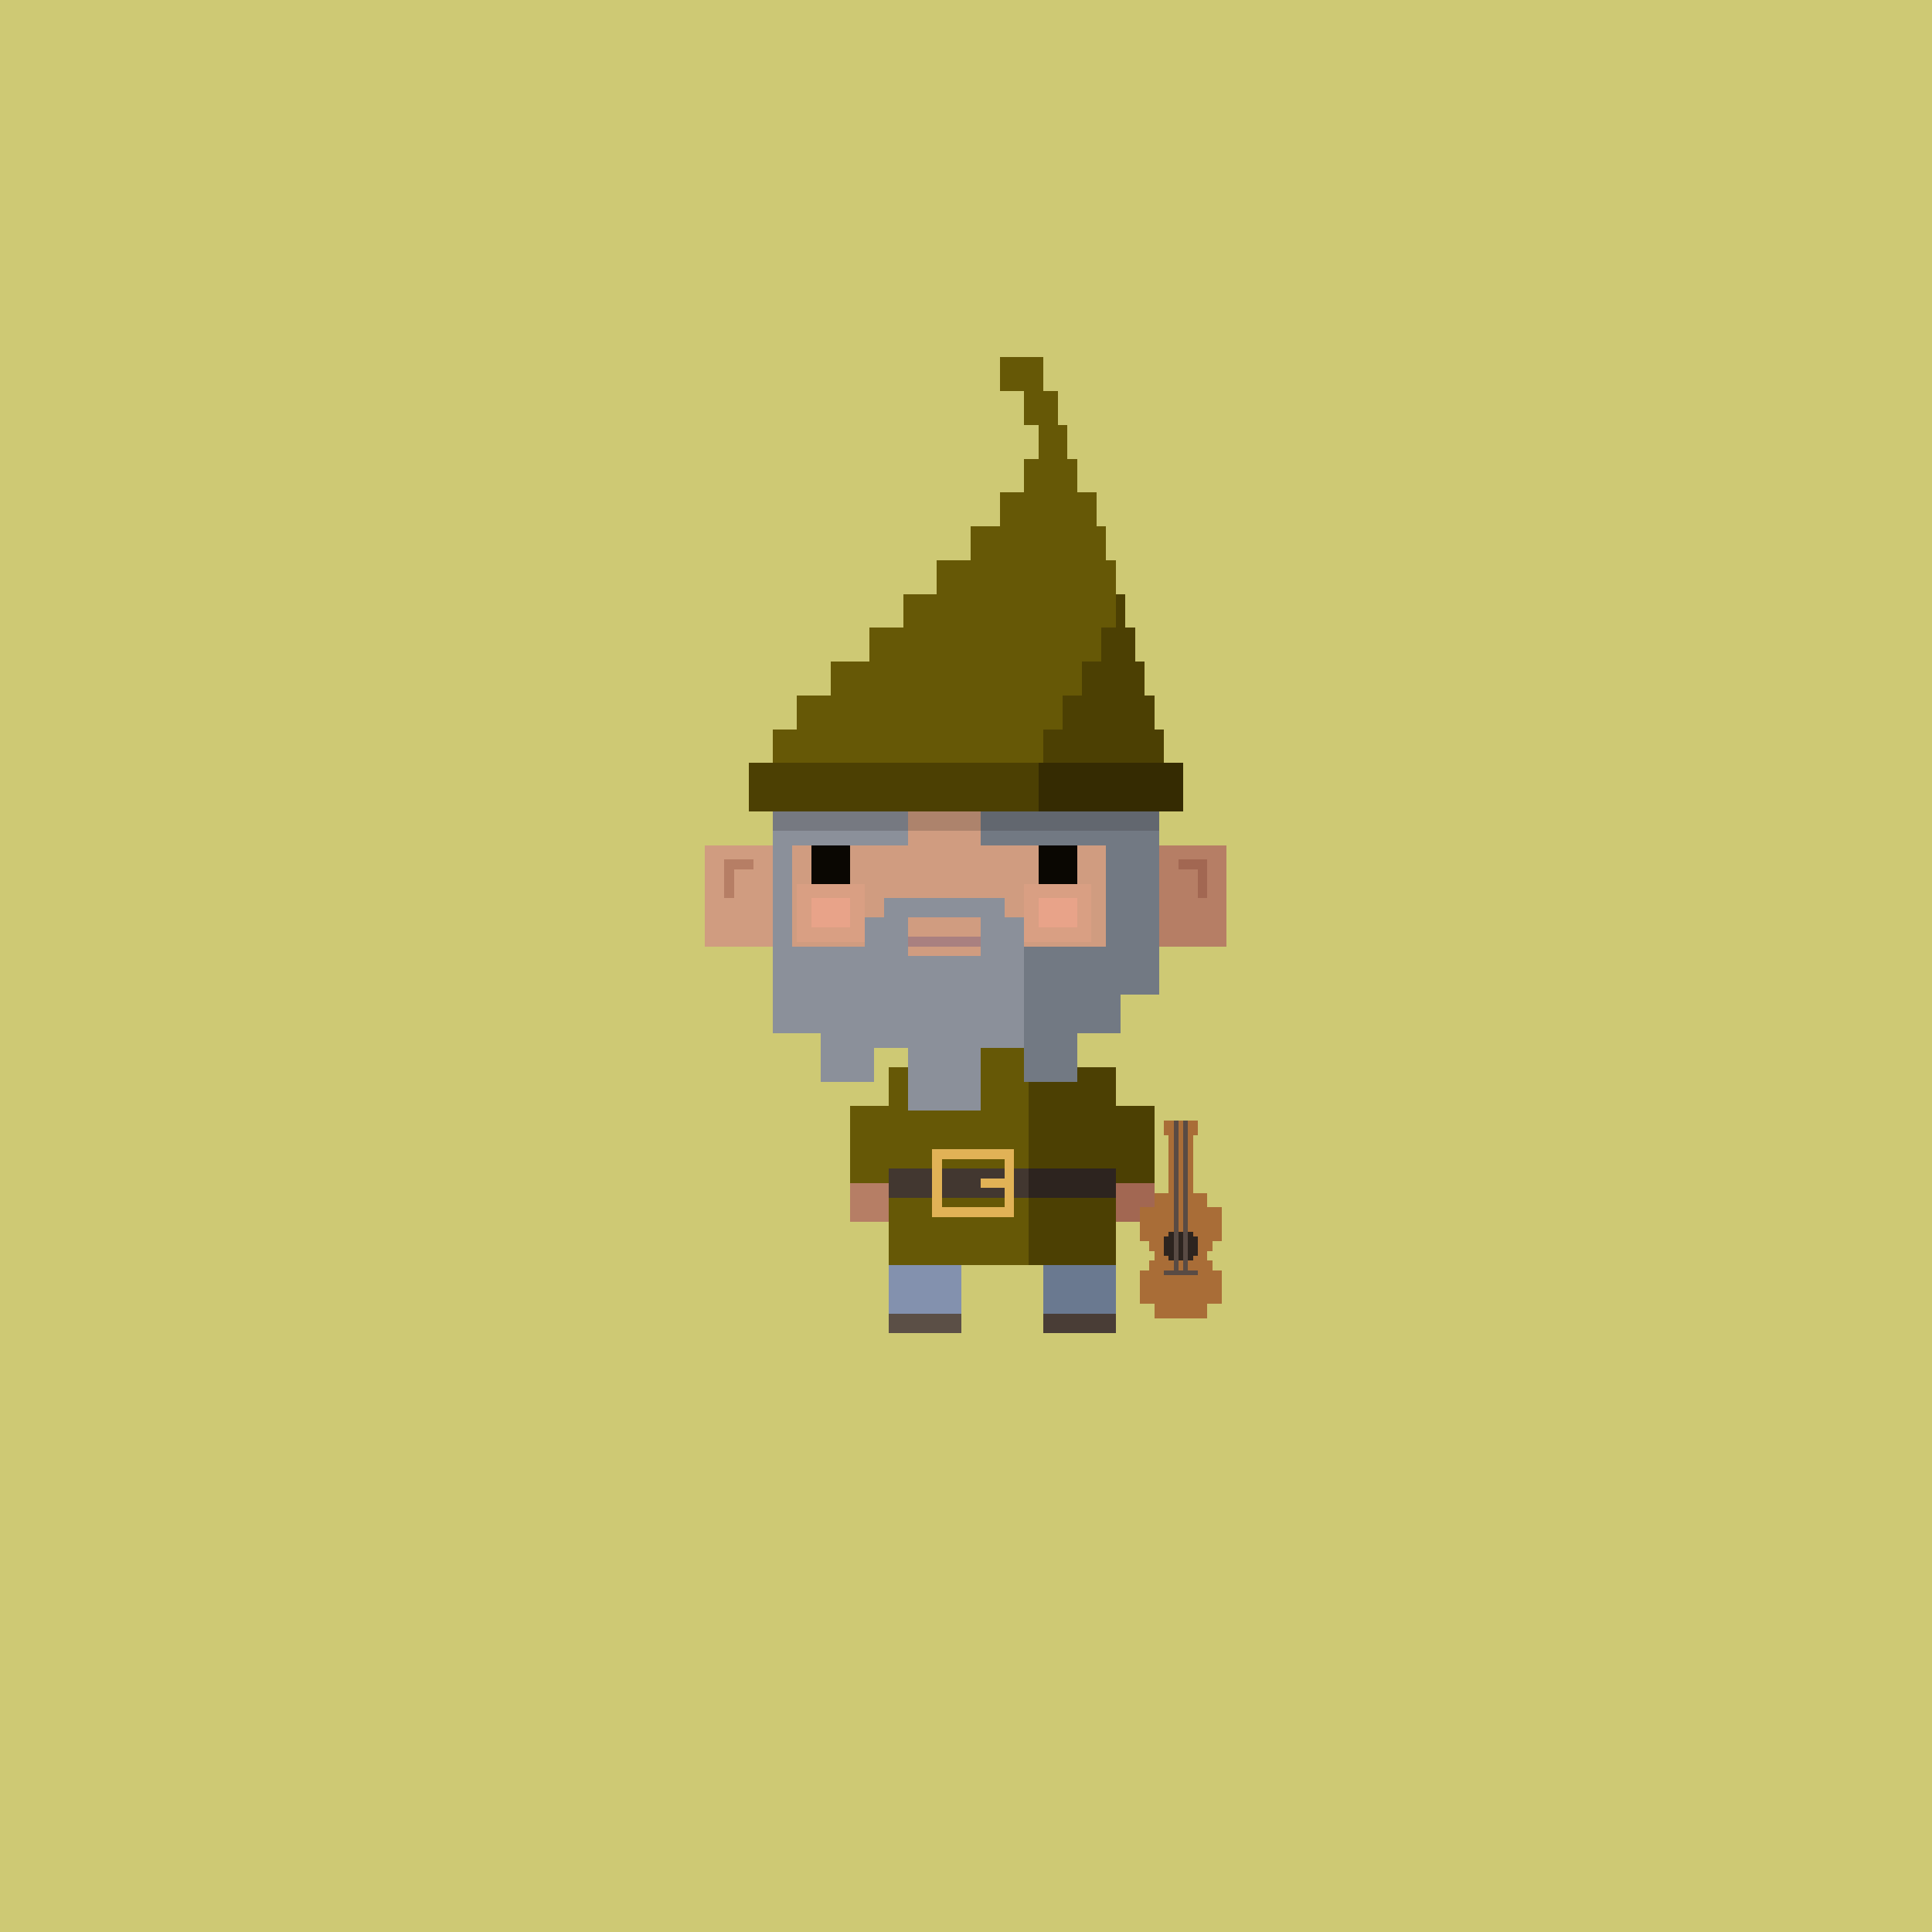 <svg xmlns="http://www.w3.org/2000/svg" viewBox="0 0 400 400">
  <defs>
    <style>.Body__cls-1{fill:#cec974}.Body__cls-2{fill:#d09c80}.Body__cls-3{fill:#b67e65}.Body__cls-4{fill:#e1b4a0}.Body__cls-5{fill:#a26752}.Body__cls-6{fill:#5b4f46}.Body__cls-7{fill:#493d36}</style>
  </defs>
  <path class="Body__cls-1" d="M-7-3H405V405H-7z" shape-rendering="crispEdges"/>
  <path class="Body__cls-2" d="M240 206 240 161 235 161 235 156 230 156 230 151 170 151 170 156 165 156 165 161 160 161 160 175 146 175 146 196 160 196 160 206 168 206 168 214 191 214 191 221 184 221 184 229 176 229 176 245 184 245 184 262 184 272 199 272 199 262 213 262 213 214 200 214 200 206 240 206z" shape-rendering="crispEdges"/>
  <path class="Body__cls-3" d="M240 175 240 161 235 161 235 156 230 156 230 161 232 161 232 206 240 206 240 196 254 196 254 175 240 175zM225 151H230V156H225zM200 214 213 214 213 262 216 262 216 272 231 272 231 262 231 245 239 245 239 229 231 229 231 221 223 221 223 214 232 214 232 206 200 206 200 214z" shape-rendering="crispEdges"/>
  <path class="Body__cls-4" d="M179 157H194V160H179z" shape-rendering="crispEdges"/>
  <path class="Body__cls-3" d="M156 178 152 178 150 178 150 180 150 186 152 186 152 180 156 180 156 178z" shape-rendering="crispEdges"/>
  <path class="Body__cls-5" d="M248 178 244 178 244 180 248 180 248 186 250 186 250 180 250 178 248 178z" shape-rendering="crispEdges"/>
  <path class="Body__cls-3" d="M202 245H205V247H202z" shape-rendering="crispEdges"/>
  <path id="Body__Left_Shoe" data-name="Left Shoe" class="Body__cls-6" d="M184 272H199V276H184z" shape-rendering="crispEdges"/>
  <path id="Body__Left_Shoe-2" data-name="Left Shoe" class="Body__cls-3" d="M176 245H184V253H176z" shape-rendering="crispEdges"/>
  <path id="Body__Left_Hand" data-name="Left Hand" class="Body__cls-5" d="M231 245H239V253H231z" shape-rendering="crispEdges"/>
  <path id="Body__Right_Shoe" data-name="Right Shoe" class="Body__cls-7" d="M216 272H231V276H216z" shape-rendering="crispEdges"/>
  <defs>
    <style>.Face__cls-1{fill:#0a0702}.Face__cls-2{fill:#a98080}.Face__cls-3,.Face__cls-4{fill:#eca48b}.Face__cls-3{opacity:0.3}.Face__cls-4{opacity:0.8}</style>
  </defs>
  <path id="Face__Left_Eye" data-name="Left Eye" class="Face__cls-1" d="M168 175H176V183H168z" shape-rendering="crispEdges"/>
  <path id="Face__Right_Eye" data-name="Right Eye" class="Face__cls-1" d="M215 175H223V183H215z" shape-rendering="crispEdges"/>
  <path id="Face__Mouth" class="Face__cls-2" d="M188 194H203V196H188z" shape-rendering="crispEdges"/>
  <path id="Face__Right_Cheek" data-name="Right Cheek" class="Face__cls-3" d="M212 183H226V195H212z" shape-rendering="crispEdges"/>
  <path id="Face__Right_Cheek-2" data-name="Right Cheek" class="Face__cls-3" d="M165 183H179V195H165z" shape-rendering="crispEdges"/>
  <path id="Face__Right_Cheek-3" data-name="Right Cheek" class="Face__cls-4" d="M215 186H223V192H215z" shape-rendering="crispEdges"/>
  <path id="Face__Right_Cheek-4" data-name="Right Cheek" class="Face__cls-4" d="M168 186H176V192H168z" shape-rendering="crispEdges"/>
  <defs>
    <style>.Tunic__cls-1{fill:#665806}.Tunic__cls-2{fill:#4c4003}.Tunic__cls-3{fill:#8391ae}.Tunic__cls-4{fill:#6a7990}.Tunic__cls-5{fill:#423730}.Tunic__cls-6{fill:#2d241f}.Tunic__cls-7{fill:#e1b256}</style>
  </defs>
  <path class="Tunic__cls-1" d="M191 214H213V262H191z" shape-rendering="crispEdges"/>
  <path class="Tunic__cls-2" d="M213 214H223V262H213z" shape-rendering="crispEdges"/>
  <path class="Tunic__cls-1" d="M184 221H191V262H184z" shape-rendering="crispEdges"/>
  <path id="Tunic__Left_Arm" data-name="Left Arm" class="Tunic__cls-1" d="M176 229H184V245H176z" shape-rendering="crispEdges"/>
  <path id="Tunic__Right_Arm" data-name="Right Arm" class="Tunic__cls-2" d="M231 229H239V245H231z" shape-rendering="crispEdges"/>
  <path class="Tunic__cls-2" d="M223 221H231V262H223z" shape-rendering="crispEdges"/>
  <path class="Tunic__cls-3" d="M184 262H199V272H184z" shape-rendering="crispEdges"/>
  <path class="Tunic__cls-4" d="M216 262H231V272H216z" shape-rendering="crispEdges"/>
  <path class="Tunic__cls-5" d="M184 242H213V248H184z" shape-rendering="crispEdges"/>
  <path class="Tunic__cls-6" d="M213 242H231V248H213z" shape-rendering="crispEdges"/>
  <path class="Tunic__cls-7" d="M208,238H193v14h17V238Zm0,6h-5v2h5v4H195V240h13Z" shape-rendering="crispEdges"/>
  <defs>
    <style>.Hair__cls-1{fill:#8b909a}.Hair__cls-2{fill:#727983}</style>
  </defs>
  <g id="Hair__Gray_Beard" data-name="Gray Beard" shape-rendering="crispEdges">
    <path class="Hair__cls-1" d="M232,206H212V190h-4v-4H183v4h-4v6H164V175h24v-7H160v46h10v10h11v-7h7v13h15V217h9v-3h20Zm-29-16v8H188v-8Z"/>
    <path class="Hair__cls-2" d="M230 168 229 168 203 168 203 175 229 175 229 196 221 196 212 196 212 224 223 224 223 214 232 214 232 206 240 206 240 196 240 168 230 168z"/>
  </g>
  <defs>
    <style>.Hat__cls-1{fill:#665806}.Hat__cls-2{fill:#4c4003}.Hat__cls-3{fill:#352b02}.Hat__cls-4{fill:#231f20;opacity:0.2}</style>
  </defs>
  <g id="Hat__Moss-Hat" shape-rendering="crispEdges">
    <path class="Hat__cls-1" d="M239 151 239 144 237 144 237 137 235 137 235 130 233 130 233 123 231 123 231 116 229 116 229 109 227 109 227 102 223 102 223 95 221 95 221 88 219 88 219 81 216 81 216 74 207 74 207 81 212 81 212 88 215 88 215 95 212 95 212 102 207 102 207 109 201 109 201 116 194 116 194 123 187 123 187 130 180 130 180 137 172 137 172 144 165 144 165 151 160 151 160 158 241 158 241 151 239 151z"/>
    <path class="Hat__cls-2" d="M155 158H241V168H155z"/>
    <path class="Hat__cls-3" d="M215 158H245V168H215z"/>
    <path class="Hat__cls-4" d="M160 168H240V172H160z"/>
    <path class="Hat__cls-2" d="M239 151 239 144 237 144 237 137 235 137 235 130 233 130 233 123 231 123 231 130 228 130 228 137 224 137 224 144 220 144 220 151 216 151 216 158 241 158 241 151 239 151z"/>
  </g>
  <defs>
    <style>.Accessory__cls-1{fill:#a96d37}.Accessory__cls-2{fill:#2d241f}.Accessory__cls-3{fill:#594b44}</style>
  </defs>
  <g id="Accessory__Guitar" shape-rendering="crispEdges">
    <path class="Accessory__cls-1" d="M251 259 251 257 253 257 253 250 250 250 250 247 247 247 247 235 248 235 248 232 241 232 241 235 242 235 242 247 239 247 239 250 236 250 236 257 238 257 238 259 239 259 239 261 238 261 238 263 236 263 236 270 239 270 239 273 250 273 250 270 253 270 253 263 251 263 251 261 250 261 250 259 251 259z"/>
    <path class="Accessory__cls-2" d="M247 261 247 260 248 260 248 256 247 256 247 255 242 255 242 256 241 256 241 260 242 260 242 261 247 261z"/>
    <path class="Accessory__cls-3" d="M246 263 246 232 245 232 245 263 244 263 244 232 243 232 243 263 241 263 241 264 248 264 248 263 246 263z"/>
  </g>
</svg>